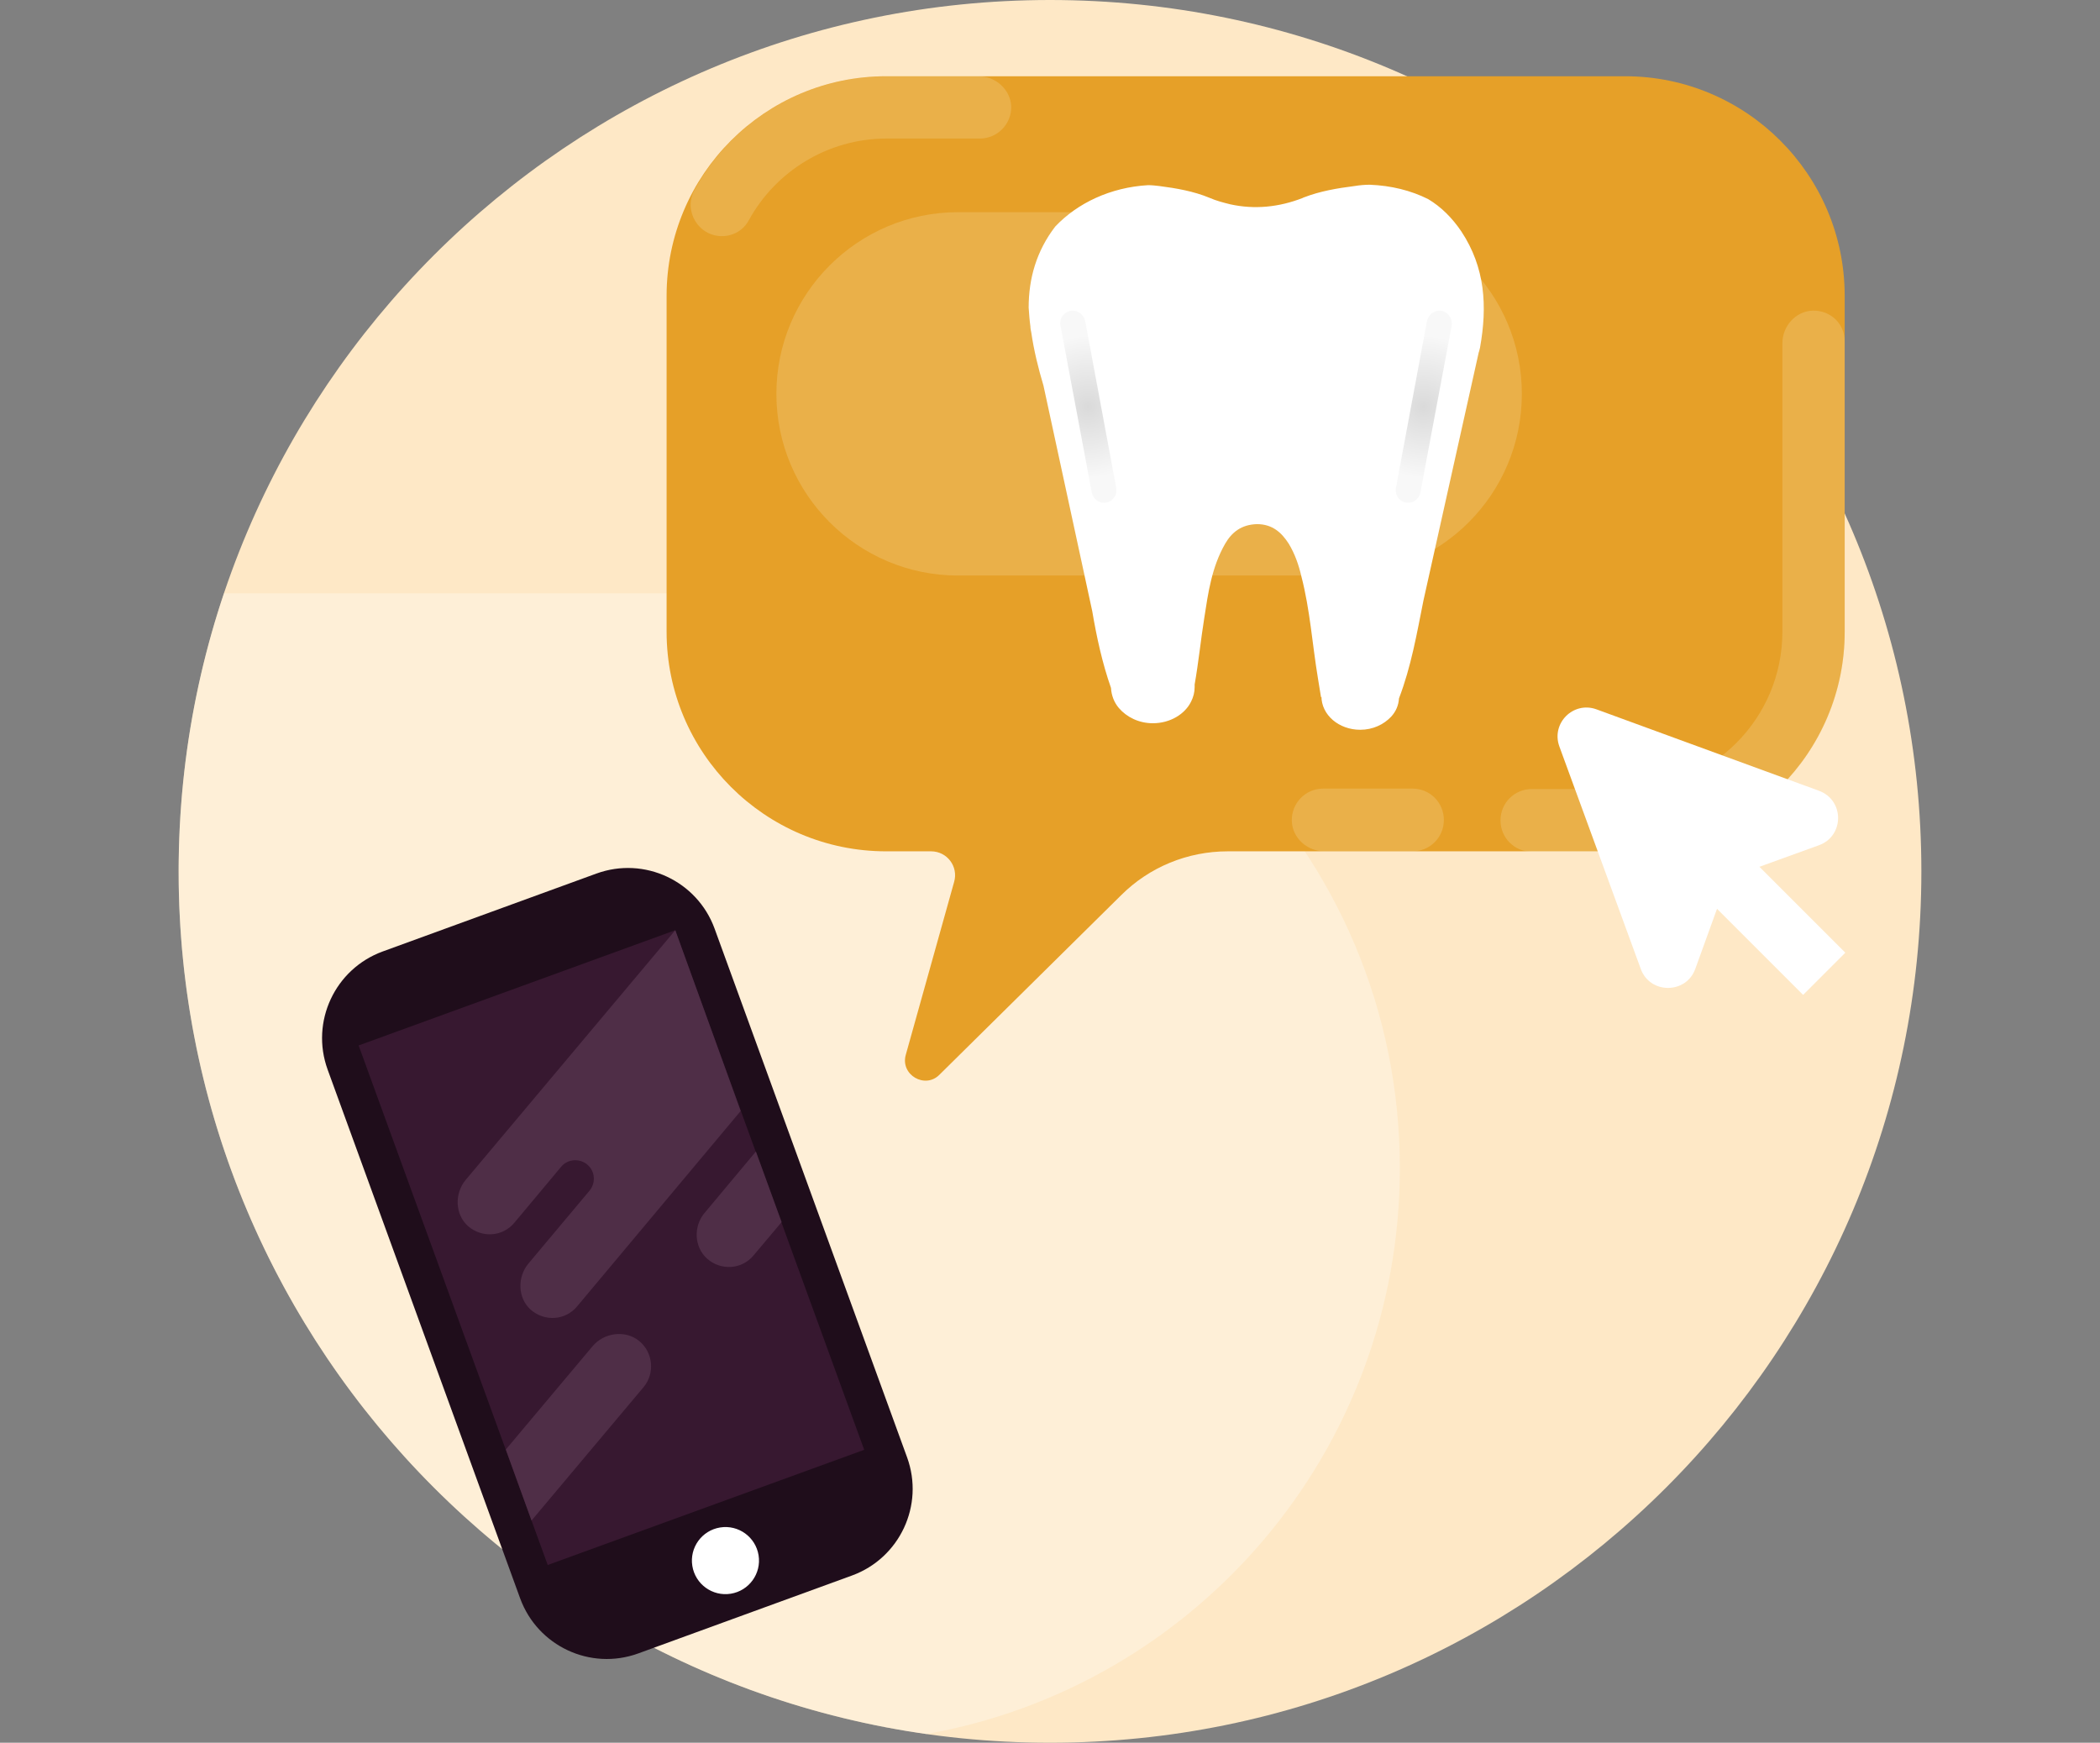 <svg width="482" height="400" viewBox="0 0 482 400" fill="none" xmlns="http://www.w3.org/2000/svg">
<rect x="0" y="0" width="482" height="400" fill="#808080" stroke="none"/>
<path d="M241 400C351.457 400 441 310.457 441 200C441 89.543 351.457 0 241 0C130.543 0 41 89.543 41 200C41 310.457 130.543 400 241 400Z" fill="#FEE8C6"/>
<path opacity="0.4" d="M189.4 136.2H51.4C45.3 154.4 41.7 173.7 41.1 193.9C37.9 296.7 113 383.8 212.6 398C274.4 387.1 321.3 333.1 321.3 268.1C321.3 195.3 262.3 136.2 189.4 136.2Z" fill="#FFFBF0"/>
<path d="M195.6 361.6L146.5 379.5C135.5 383.5 123.4 377.8 119.4 366.9L75.2 245.5C71.2 234.5 76.9 222.4 87.8 218.4L136.9 200.5C147.9 196.5 160 202.2 164 213.1L208.2 334.5C212.2 345.5 206.5 357.6 195.6 361.6Z" fill="#1F0D1B"/>
<path d="M167.727 365.797C171.926 365.124 174.784 361.175 174.112 356.976C173.439 352.777 169.489 349.918 165.29 350.591C161.091 351.263 158.233 355.213 158.906 359.412C159.578 363.611 163.528 366.469 167.727 365.797Z" fill="white"/>
<path d="M154.955 213.519L82.316 239.956L125.716 359.204L198.355 332.767L154.955 213.519Z" fill="#371830"/>
<path d="M162.3 288.9C165.5 291.7 170.3 291.4 173 288.1L179.4 280.5L173.5 264.3L161.8 278.3C159.1 281.4 159.3 286.2 162.3 288.9ZM106.9 270.8C104.3 273.9 104.4 278.7 107.4 281.4C110.6 284.2 115.4 283.9 118.1 280.6L128.8 267.8C130.3 266 133 265.8 134.8 267.3C136.6 268.8 136.8 271.5 135.3 273.3L121.3 290C118.7 293.1 118.8 297.9 121.8 300.6C125 303.4 129.8 303.1 132.5 299.8L170 255L155 213.5L106.9 270.8ZM136 309L116.1 332.7L122 349L147.7 318.4C150.4 315.2 149.9 310.3 146.6 307.7C143.4 305.2 138.6 305.9 136 309Z" fill="#4F2E47"/>
<path d="M153 67.9V145C153 172.8 175.6 195.4 203.4 195.4H213.7C217.4 195.4 220 198.9 219 202.4L207.9 242.1C206.6 246.7 212.3 250 215.6 246.7L257.3 205.5C263.8 199 272.6 195.4 281.8 195.4H373C400.8 195.4 423.4 172.8 423.4 145V67.9C423.4 40.1 400.8 17.5 373 17.5H203.4C175.6 17.5 153 40.1 153 67.9Z" fill="#E6A028"/>
<path opacity="0.2" d="M296.5 188.4C296.6 192.3 300 195.4 304 195.4H324.2C328.2 195.4 331.4 192.2 331.4 188.2C331.4 184.2 328.2 181 324.2 181H303.7C299.6 181 296.4 184.4 296.5 188.4ZM416.1 71.3C412.2 71.4 409.1 74.8 409.1 78.8C409.1 89.3 409.1 120 409.1 145C409.1 164.9 393 181.1 373 181.1H351.6C347.6 181.1 344.4 184.3 344.4 188.3C344.4 192.3 347.6 195.5 351.6 195.5H373C400.8 195.5 423.4 172.9 423.4 145.1V78.5C423.5 74.4 420.2 71.2 416.1 71.3Z" fill="#FDF4D0"/>
<path opacity="0.2" d="M224.6 17.5H203.5C184.5 17.5 167.9 28 159.4 43.6C156.8 48.4 160.3 54.2 165.7 54.2C168.3 54.2 170.7 52.8 171.9 50.5C178 39.4 189.9 31.8 203.5 31.8H224.9C228.9 31.8 232.2 28.5 232.1 24.4C231.9 20.5 228.5 17.5 224.6 17.5Z" fill="#FDF4D0"/>
<path d="M357.9 171.3L376.6 222.4C378.7 228.2 387 228.2 389.1 222.4L395 206.1C396 203.2 398.3 200.9 401.2 199.9L417.5 194C423.3 191.9 423.4 183.7 417.5 181.5L366.4 162.8C361.1 160.9 356 166 357.9 171.3Z" fill="white"/>
<path d="M391.445 186.563L381.757 196.25L413.86 228.352L423.547 218.665L391.445 186.563Z" fill="white"/>
<path opacity="0.2" d="M307.6 132.1H219.9C196.9 132.1 178.2 113.4 178.2 90.4C178.2 67.4 196.9 48.7 219.9 48.7H307.6C330.6 48.7 349.3 67.4 349.3 90.4C349.3 113.4 330.7 132.1 307.6 132.1Z" fill="#FDF4D0"/>
<path d="M335.4 53.1C333.3 50 330.8 47.5 327.8 45.7C323.8 43.7 319.3 42.6 314.4 42.4C313.3 42.4 312.1 42.5 310.9 42.7C306.9 43.2 302.9 43.9 299.3 45.3C299.2 45.3 299.2 45.3 299.1 45.4C293.5 47.6 287.9 48.1 282.4 46.9C280.8 46.5 279.2 46.1 277.6 45.4C274 43.9 270 43.2 266.1 42.7C265.2 42.6 264.4 42.5 263.5 42.5C254.9 43 247.3 46.6 242.2 52C237.9 57.6 236.1 63.9 236.1 70.6C236.2 72 236.3 73.5 236.5 74.9C236.5 75.4 236.6 75.8 236.7 76.3C237.3 80.4 238.3 84.5 239.5 88.5L250.7 140.3C251.7 146.2 253 152.2 255 157.9C255.1 159.6 255.7 161.2 256.8 162.5C258.6 164.6 261.4 166 264.6 166C268.6 166 272 163.9 273.4 161C273.9 160 274.2 158.9 274.2 157.7C274.2 157.5 274.2 157.3 274.2 157.1C275.1 152 275.6 146.9 276.4 141.9C277.3 136.1 278.1 130.2 281.2 124.8C282.7 122.2 284.9 120.4 288.5 120.3C292.1 120.3 294.2 122.3 295.8 124.8C297.2 127.1 298.1 129.7 298.7 132.3C300.7 140 301.2 147.9 302.5 155.7C302.7 157.1 303 158.6 303.2 160H303.3C303.3 159.9 303.3 159.9 303.3 159.8C303.3 164.1 307.3 167.5 312.2 167.5C315.1 167.5 317.6 166.3 319.3 164.5C320.4 163.3 321 161.9 321.1 160.3C323.9 153 325.2 145.4 326.7 137.9L339.4 80.9C339.4 80.8 339.5 80.7 339.5 80.6C339.6 80.3 339.6 80.1 339.7 79.8C341.4 70.3 340.9 61.4 335.4 53.1Z" fill="white"/>
<path opacity="0.6" d="M330.6 71.3C329.1 71.2 327.8 72.3 327.5 73.8L320.4 112C320.1 113.8 321.4 115.4 323.2 115.4C324.6 115.4 325.7 114.4 326 113.1L333.2 74.7C333.4 73 332.3 71.5 330.6 71.3Z" fill="url(#paint0_radial)"/>
<path opacity="0.6" d="M246 71.3C247.5 71.2 248.8 72.3 249.1 73.8L256.2 112C256.5 113.8 255.2 115.4 253.4 115.4C252 115.4 250.9 114.4 250.6 113.1L243.4 74.7C243.1 73 244.2 71.5 246 71.3Z" fill="url(#paint1_radial)"/>
<defs>
<radialGradient id="paint0_radial" cx="0" cy="0" r="1" gradientUnits="userSpaceOnUse" gradientTransform="translate(326.754 93.338) scale(16.232)">
<stop stop-color="#C1C1C1"/>
<stop offset="1" stop-color="#F3F3F3"/>
</radialGradient>
<radialGradient id="paint1_radial" cx="0" cy="0" r="1" gradientUnits="userSpaceOnUse" gradientTransform="translate(249.764 93.338) rotate(180) scale(16.232)">
<stop stop-color="#C1C1C1"/>
<stop offset="1" stop-color="#F3F3F3"/>
</radialGradient>
</defs>
</svg>
